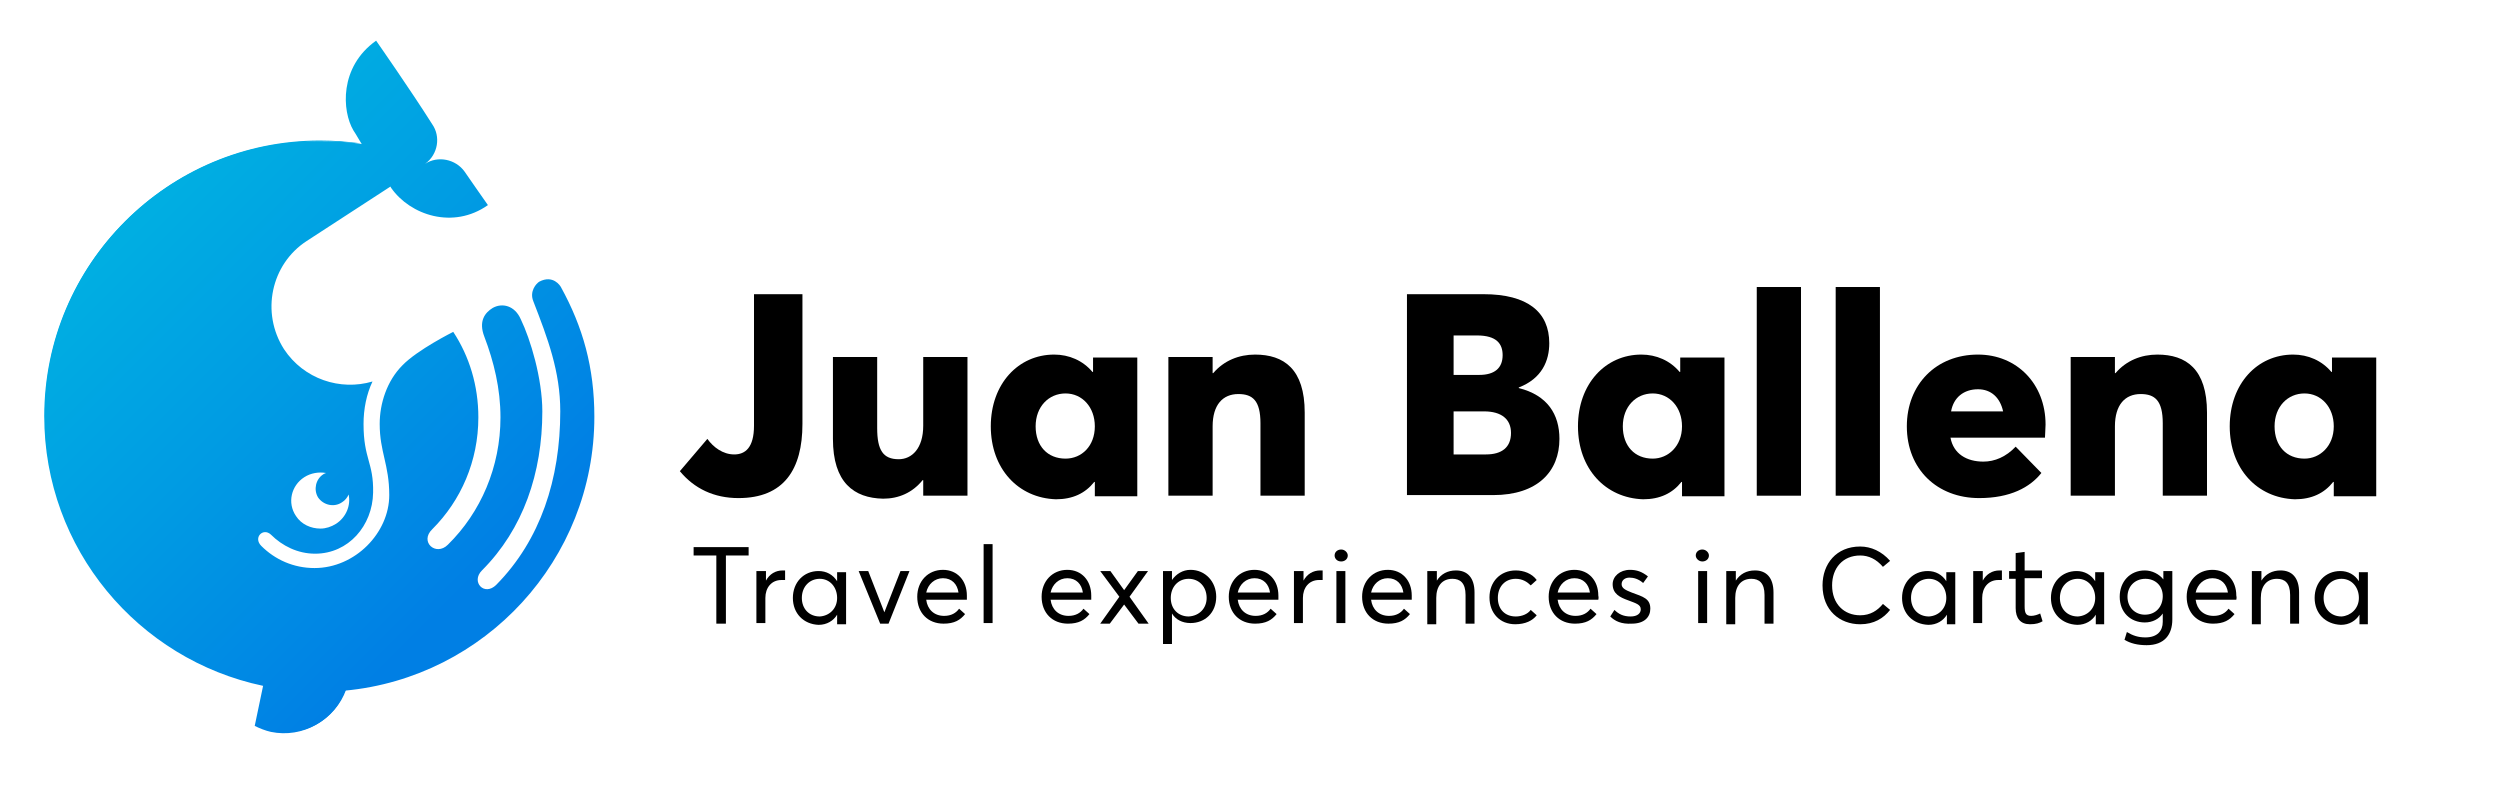<?xml version="1.0" encoding="utf-8"?>
<!-- Generator: Adobe Illustrator 27.0.1, SVG Export Plug-In . SVG Version: 6.00 Build 0)  -->
<svg version="1.1" id="Layer_1" xmlns="http://www.w3.org/2000/svg" xmlns:xlink="http://www.w3.org/1999/xlink" x="0px" y="0px"
	 viewBox="0 0 418.1 132" style="enable-background:new 0 0 418.1 132;" xml:space="preserve">
<style type="text/css">
	.st0{fill:url(#SVGID_1_);}
	.st1{fill:url(#SVGID_00000085218884035479754680000014121201586583153050_);}
	.st2{fill:url(#SVGID_00000114754823101916437860000009193590647264997019_);}
	.st3{fill:#FFFFFF;}
</style>
<g>
	<g>
		<linearGradient id="SVGID_1_" gradientUnits="userSpaceOnUse" x1="81.906" y1="94.347" x2="19.906" y2="32.347">
			<stop  offset="0" style="stop-color:#007FE4"/>
			<stop  offset="0.52" style="stop-color:#009BE3"/>
			<stop  offset="1" style="stop-color:#00B1E2"/>
		</linearGradient>
		<path class="st0" d="M49.5,86.3c-1.5-2.2-0.8-5.1,1.4-6.5c1.1-0.7,2.4-0.9,3.6-0.7c-0.1,0.1-0.3,0.1-0.4,0.2
			c-1.3,0.8-1.7,2.6-0.9,3.9c0.9,1.3,2.7,1.7,4,0.8c0.5-0.3,0.9-0.8,1.1-1.3c0.4,1.8-0.4,3.8-2.1,4.9c-0.8,0.5-1.7,0.8-2.6,0.8
			C52,88.4,50.4,87.7,49.5,86.3 M62.9,6.8c-6.2,4.4-5.7,11.8-3.8,15c0.6,0.9,1,1.7,1.4,2.3c-2.3-0.4-4.7-0.5-7.1-0.5
			c-25.4,0-46,20.6-46,46c0,22.2,15.7,40.7,36.6,45.1l-1.4,6.7c0.8,0.4,1.8,0.8,2.7,1c5.3,1.1,10.6-1.9,12.4-6.9
			c23.4-2.2,41.7-21.9,41.7-45.8c0-8.2-1.9-15-5.6-21.7c-0.1-0.2-1.3-2.1-3.6-0.9c-0.5,0.3-1.7,1.6-1,3.3c2.4,6.2,4.5,11.7,4.5,18.4
			c0,11.3-3.3,21.5-10.7,29c-2,2-4.3-0.5-2.4-2.4c6.9-6.9,10.1-16.3,10.1-26.6c0-5.5-2-12.1-3.6-15.4c-1-2.3-3.1-2.8-4.7-1.9
			c-1.3,0.8-2.4,2.2-1.4,4.8c1.6,4.2,2.7,8.7,2.7,13.5c0,8.3-3.3,15.9-8.8,21.3c-2,2-4.8-0.5-2.6-2.6c4.8-4.8,7.7-11.4,7.7-18.7
			c0-5.3-1.5-10.2-4.2-14.3c0,0-6,3-8.5,5.6c-2.6,2.6-3.8,6.4-3.8,9.8c0,4.7,1.6,6.8,1.6,11.9c0,6.3-5.7,12.2-12.5,12.2
			c-3.5,0-6.6-1.4-8.9-3.7c-1.4-1.4,0.3-3.1,1.6-1.9c1.9,1.9,4.5,3.2,7.4,3.2c5.6,0,9.6-4.7,9.7-10.2c0.1-5.1-1.6-5.6-1.6-11.5
			c0-2.5,0.5-5,1.5-7.1c-5.4,1.6-11.5-0.4-14.8-5.4c-3.9-6.1-2.2-14.2,3.8-18.1l14-9.1l0.1,0.2c3.2,4.6,10.4,7,16.2,2.9
			c-2.4-3.4-1.8-2.6-3.9-5.6c-1.5-2.1-4.5-2.7-6.6-1.3c2.2-1.6,2.6-4.6,1.2-6.6C68.7,15.1,62.9,6.8,62.9,6.8z"/>
		<g>
			
				<linearGradient id="SVGID_00000052077852746183846610000015580411868582783386_" gradientUnits="userSpaceOnUse" x1="76.995" y1="99.257" x2="14.995" y2="37.258">
				<stop  offset="0" style="stop-color:#007FE4"/>
				<stop  offset="0.52" style="stop-color:#009BE3"/>
				<stop  offset="1" style="stop-color:#00B1E2"/>
			</linearGradient>
			<path style="fill:url(#SVGID_00000052077852746183846610000015580411868582783386_);" d="M57.9,115.3c-1.8,5-7,8.1-12.4,6.9
				c-1-0.2-1.9-0.6-2.7-1l1.4-6.7C23.3,110.3,7.5,91.7,7.5,69.5c0-25.4,20.6-46,46-46c2.4,0,4.8,0.2,7.1,0.5l-6-0.4
				c-23.5,0-42.5,19-42.5,42.5s19,42.5,42.5,42.5L57.9,115.3z"/>
		</g>
	</g>
	<g>
		<polygon points="119.8,92.9 116,92.9 116,91.5 125.2,91.5 125.2,92.9 121.4,92.9 121.4,104.3 119.8,104.3 		"/>
		<path d="M126.6,95.5h1.5v1.6h0c0.6-1.1,1.6-1.7,2.8-1.7c0.1,0,0.2,0,0.4,0V97c-0.2,0-0.4,0-0.6,0c-1.7,0-2.7,1.3-2.7,3v4.2h-1.5
			V95.5z"/>
		<path d="M132.6,100c0-2.6,1.8-4.5,4.3-4.5c1.3,0,2.4,0.6,3.1,1.7l0,0v-1.5h1.5v8.7H140v-1.6h0c-0.6,1-1.7,1.7-3.1,1.7
			C134.4,104.4,132.6,102.6,132.6,100 M140,100c0-1.8-1.2-3.2-2.9-3.2c-1.7,0-3,1.3-3,3.2c0,1.8,1.2,3.1,3,3.1
			C138.7,103,140,101.8,140,100"/>
		<polygon points="143.6,95.5 145.2,95.5 147.9,102.4 147.9,102.4 150.6,95.5 152.1,95.5 148.6,104.3 147.2,104.3 		"/>
		<path d="M161.7,100.3h-6.8c0.2,1.6,1.3,2.7,3,2.7c1.2,0,2-0.5,2.5-1.2l1,0.9c-0.8,1-1.8,1.6-3.6,1.6c-2.6,0-4.4-1.8-4.4-4.5
			c0-2.6,1.8-4.5,4.3-4.5c2.4,0,4,1.8,4,4.3C161.7,100,161.7,100.2,161.7,100.3 M154.9,99.1h5.4c-0.2-1.4-1.1-2.4-2.6-2.4
			C156.3,96.7,155.2,97.7,154.9,99.1"/>
		<rect x="164.5" y="91" width="1.5" height="13.2"/>
		<path d="M182.5,100.3h-6.8c0.2,1.6,1.3,2.7,3,2.7c1.2,0,2-0.5,2.5-1.2l1,0.9c-0.8,1-1.8,1.6-3.6,1.6c-2.6,0-4.4-1.8-4.4-4.5
			c0-2.6,1.8-4.5,4.3-4.5c2.4,0,4,1.8,4,4.3C182.5,100,182.5,100.2,182.5,100.3 M175.7,99.1h5.4c-0.2-1.4-1.1-2.4-2.6-2.4
			C177.1,96.7,176,97.7,175.7,99.1"/>
		<polygon points="187.2,99.8 184,95.5 185.7,95.5 188,98.7 188,98.7 190.3,95.5 192,95.5 188.9,99.8 192.1,104.3 190.4,104.3 
			188,101.1 188,101.1 185.6,104.3 184,104.3 		"/>
		<path d="M194.5,95.5h1.5v1.5h0c0.7-1,1.8-1.7,3.1-1.7c2.5,0,4.3,2,4.3,4.5c0,2.7-1.9,4.4-4.3,4.4c-1.4,0-2.5-0.6-3.1-1.6h0v5.1
			h-1.5V95.5z M201.8,100c0-1.9-1.3-3.2-3-3.2c-1.8,0-3,1.4-3,3.2c0,1.9,1.3,3.1,3,3.1C200.6,103,201.8,101.7,201.8,100"/>
		<path d="M213.8,100.3H207c0.2,1.6,1.3,2.7,3,2.7c1.2,0,2-0.5,2.5-1.2l1,0.9c-0.8,1-1.8,1.6-3.6,1.6c-2.6,0-4.4-1.8-4.4-4.5
			c0-2.6,1.8-4.5,4.3-4.5c2.4,0,4,1.8,4,4.3C213.8,100,213.8,100.2,213.8,100.3 M207,99.1h5.4c-0.2-1.4-1.1-2.4-2.6-2.4
			C208.4,96.7,207.3,97.7,207,99.1"/>
		<path d="M216.5,95.5h1.5v1.6h0c0.6-1.1,1.6-1.7,2.8-1.7c0.1,0,0.2,0,0.4,0V97c-0.2,0-0.4,0-0.6,0c-1.7,0-2.7,1.3-2.7,3v4.2h-1.5
			V95.5z"/>
		<path d="M223.2,92.9c0-0.6,0.5-1,1.1-1c0.6,0,1.1,0.5,1.1,1c0,0.6-0.5,1-1.1,1C223.6,93.9,223.2,93.4,223.2,92.9 M223.5,95.5h1.5
			v8.7h-1.5V95.5z"/>
		<path d="M236.1,100.3h-6.8c0.2,1.6,1.3,2.7,3,2.7c1.2,0,2-0.5,2.5-1.2l1,0.9c-0.8,1-1.8,1.6-3.6,1.6c-2.6,0-4.4-1.8-4.4-4.5
			c0-2.6,1.8-4.5,4.3-4.5c2.4,0,4,1.8,4,4.3C236.1,100,236.1,100.2,236.1,100.3 M229.3,99.1h5.4c-0.2-1.4-1.1-2.4-2.6-2.4
			C230.7,96.7,229.6,97.7,229.3,99.1"/>
		<path d="M238.8,95.5h1.5v1.6h0c0.7-1.1,1.8-1.7,3.2-1.7c1.9,0,3.1,1.2,3.1,3.7v5.2h-1.5v-4.8c0-2-0.9-2.7-2.2-2.7
			c-1.7,0-2.7,1.2-2.7,3.2v4.4h-1.5V95.5z"/>
		<path d="M249.1,99.9c0-2.6,1.8-4.5,4.4-4.5c1.3,0,2.7,0.5,3.5,1.6l-1,0.9c-0.6-0.6-1.4-1.1-2.5-1.1c-1.8,0-3,1.3-3,3.2
			c0,1.9,1.2,3.1,3,3.1c1,0,2-0.4,2.5-1.1l1,0.9c-0.7,0.9-1.9,1.5-3.6,1.5C250.9,104.4,249.1,102.6,249.1,99.9"/>
		<path d="M267.3,100.3h-6.8c0.2,1.6,1.3,2.7,3,2.7c1.2,0,2-0.5,2.5-1.2l1,0.9c-0.8,1-1.8,1.6-3.6,1.6c-2.6,0-4.4-1.8-4.4-4.5
			c0-2.6,1.8-4.5,4.3-4.5c2.4,0,4,1.8,4,4.3C267.4,100,267.3,100.2,267.3,100.3 M260.5,99.1h5.4c-0.2-1.4-1.1-2.4-2.6-2.4
			C261.9,96.7,260.8,97.7,260.5,99.1"/>
		<path d="M269.3,103.1l0.7-1.1c0.7,0.7,1.5,1.1,2.7,1.1c1.1,0,1.7-0.5,1.7-1.2c0-0.8-0.8-1-2.1-1.5c-1.4-0.5-2.6-1.1-2.6-2.7
			c0-1.3,1.2-2.4,2.9-2.4c1.1,0,2,0.3,3,1.1l-0.8,1.1c-0.8-0.7-1.6-0.9-2.3-0.9c-0.7,0-1.3,0.4-1.3,1.1c0,0.7,0.7,1,1.7,1.4
			c1.9,0.7,3.1,1,3.1,2.7c0,1.4-1,2.5-3.1,2.5C271.2,104.4,270.1,103.9,269.3,103.1"/>
		<path d="M283.6,92.9c0-0.6,0.5-1,1.1-1c0.6,0,1.1,0.5,1.1,1c0,0.6-0.5,1-1.1,1C284.1,93.9,283.6,93.4,283.6,92.9 M284,95.5h1.5
			v8.7H284V95.5z"/>
		<path d="M288.8,95.5h1.5v1.6h0c0.7-1.1,1.8-1.7,3.2-1.7c1.9,0,3.1,1.2,3.1,3.7v5.2h-1.5v-4.8c0-2-0.9-2.7-2.2-2.7
			c-1.7,0-2.7,1.2-2.7,3.2v4.4h-1.5V95.5z"/>
		<path d="M304.8,97.9c0-3.6,2.3-6.5,6.3-6.5c1.8,0,3.6,0.8,5,2.4l-1.2,1c-1.1-1.3-2.4-1.9-3.8-1.9c-2.9,0-4.7,2.1-4.7,5
			c0,3.1,2,5,4.7,5c1.7,0,2.9-0.8,3.8-1.9l1.2,1c-1.1,1.4-2.7,2.4-5,2.4C307.7,104.4,304.8,102.1,304.8,97.9"/>
		<path d="M318.1,100c0-2.6,1.8-4.5,4.3-4.5c1.3,0,2.4,0.6,3.1,1.7l0,0v-1.5h1.5v8.7h-1.4v-1.6h0c-0.6,1-1.7,1.7-3.1,1.7
			C319.9,104.4,318.1,102.6,318.1,100 M325.5,100c0-1.8-1.2-3.2-2.9-3.2c-1.7,0-3,1.3-3,3.2c0,1.8,1.2,3.1,3,3.1
			C324.2,103,325.5,101.8,325.5,100"/>
		<path d="M330.1,95.5h1.5v1.6h0c0.6-1.1,1.6-1.7,2.8-1.7c0.1,0,0.2,0,0.4,0V97c-0.2,0-0.4,0-0.6,0c-1.7,0-2.7,1.3-2.7,3v4.2h-1.5
			V95.5z"/>
		<path d="M337.1,101.7v-4.9H336v-1.3h1.1v-3l1.5-0.2v3.1h2.9v1.3h-2.9v4.7c0,1.1,0.2,1.6,1.1,1.6c0.5,0,1.1-0.2,1.5-0.4l0.4,1.3
			c-0.5,0.3-1.1,0.5-2.1,0.5C337.9,104.4,337.1,103.4,337.1,101.7"/>
		<path d="M343,100c0-2.6,1.8-4.5,4.3-4.5c1.3,0,2.4,0.6,3.1,1.7l0,0v-1.5h1.5v8.7h-1.4v-1.6h0c-0.6,1-1.7,1.7-3.1,1.7
			C344.8,104.4,343,102.6,343,100 M350.4,100c0-1.8-1.2-3.2-2.9-3.2c-1.7,0-3,1.3-3,3.2c0,1.8,1.2,3.1,3,3.1
			C349.1,103,350.4,101.8,350.4,100"/>
		<path d="M355.3,107l0.4-1.3c1,0.6,1.9,0.9,3.1,0.9c2,0,2.9-1.1,2.9-2.6v-1.4h0c-0.6,0.9-1.7,1.5-3,1.5c-2.4,0-4.2-1.7-4.2-4.3
			c0-2.5,1.7-4.4,4.2-4.4c1.2,0,2.4,0.6,3.1,1.5h0v-1.4h1.5v8.1c0,2.5-1.3,4.3-4.3,4.3C357.5,107.9,356.3,107.6,355.3,107
			 M361.7,99.7c0-1.8-1.3-2.9-2.9-2.9c-1.8,0-3,1.3-3,3c0,1.8,1.3,3,2.9,3C360.6,102.8,361.7,101.4,361.7,99.7"/>
		<path d="M374,100.3h-6.8c0.2,1.6,1.3,2.7,3,2.7c1.2,0,2-0.5,2.5-1.2l1,0.9c-0.8,1-1.8,1.6-3.6,1.6c-2.6,0-4.4-1.8-4.4-4.5
			c0-2.6,1.8-4.5,4.3-4.5c2.4,0,4,1.8,4,4.3C374.1,100,374,100.2,374,100.3 M367.2,99.1h5.4c-0.2-1.4-1.1-2.4-2.6-2.4
			C368.6,96.7,367.5,97.7,367.2,99.1"/>
		<path d="M376.7,95.5h1.5v1.6h0c0.7-1.1,1.8-1.7,3.2-1.7c1.9,0,3.1,1.2,3.1,3.7v5.2h-1.5v-4.8c0-2-0.9-2.7-2.2-2.7
			c-1.7,0-2.7,1.2-2.7,3.2v4.4h-1.5V95.5z"/>
		<path d="M387.1,100c0-2.6,1.8-4.5,4.3-4.5c1.3,0,2.4,0.6,3.1,1.7l0,0v-1.5h1.5v8.7h-1.4v-1.6h0c-0.6,1-1.7,1.7-3.1,1.7
			C388.9,104.4,387.1,102.6,387.1,100 M394.5,100c0-1.8-1.2-3.2-2.9-3.2c-1.7,0-3,1.3-3,3.2c0,1.8,1.2,3.1,3,3.1
			C393.1,103,394.5,101.8,394.5,100"/>
		<path d="M113.7,78.8l4.6-5.4c1,1.4,2.6,2.6,4.5,2.6c1.8,0,3.3-1.1,3.3-4.8V49.2h8.1v21.7c0,7.6-3.1,12.4-10.7,12.4
			C119.4,83.3,116.1,81.7,113.7,78.8"/>
		<path d="M139.3,73.4V59.7h7.4v11.9c0,3.7,1,5.2,3.6,5.2c2.2,0,4.1-1.8,4.1-5.6V59.7h7.4v23.2h-7.4v-2.6l-0.1,0
			c-1.7,2.1-4,3.1-6.6,3.1C142.8,83.3,139.3,80.7,139.3,73.4"/>
		<path d="M165.7,71.3c0-7.1,4.6-12,10.6-12c2.5,0,4.8,1,6.4,2.9l0.1,0v-2.4h7.4v23.2h-7.1v-2.4l-0.1,0c-1.5,1.9-3.6,2.9-6.4,2.9
			C170.3,83.3,165.7,78.4,165.7,71.3 M183.1,71.3c0-3.2-2.1-5.5-4.9-5.5c-2.8,0-5,2.2-5,5.5c0,3.3,2,5.4,5,5.4
			C180.9,76.7,183.1,74.6,183.1,71.3"/>
		<path d="M195.4,59.7h7.4v2.7h0.1c1.8-2.1,4.3-3.1,7-3.1c4.8,0,8.3,2.4,8.3,9.7v13.9h-7.4V70.8c0-3.8-1.3-4.9-3.7-4.9
			c-2.6,0-4.3,1.8-4.3,5.4v11.6h-7.4V59.7z"/>
		<path d="M235.4,49.2h12.7c7.4,0,11,3,11,8.2c0,2.9-1.2,5.9-5.1,7.4v0.1c4.8,1.2,6.8,4.4,6.8,8.5c0,5.4-3.6,9.4-11.1,9.4h-14.4
			V49.2z M247.4,62.7c2.5,0,3.9-1.1,3.9-3.3c0-1.9-1-3.3-4.3-3.3h-3.9v6.6H247.4z M248.5,76c2.7,0,4.2-1.2,4.2-3.6
			c0-2.3-1.6-3.6-4.5-3.6h-5.1V76H248.5z"/>
		<path d="M263.9,71.3c0-7.1,4.6-12,10.6-12c2.5,0,4.8,1,6.4,2.9l0.1,0v-2.4h7.4v23.2h-7.1v-2.4l-0.1,0c-1.5,1.9-3.6,2.9-6.4,2.9
			C268.5,83.3,263.9,78.4,263.9,71.3 M281.3,71.3c0-3.2-2.1-5.5-4.9-5.5c-2.8,0-5,2.2-5,5.5c0,3.3,2,5.4,5,5.4
			C279,76.7,281.3,74.6,281.3,71.3"/>
		<rect x="293.8" y="48" width="7.4" height="34.9"/>
		<rect x="307" y="48" width="7.4" height="34.9"/>
		<path d="M342,73.2h-15.8c0.5,2.7,2.7,4,5.5,4c1.9,0,3.8-0.8,5.4-2.5l4.3,4.4c-1.9,2.4-5.2,4.2-10.4,4.2c-7,0-12.1-4.8-12.1-12
			c0-7,4.9-12,11.9-12c6.5,0,11.3,4.9,11.3,11.7C342.1,71.7,342,72.7,342,73.2 M326.3,68.8h8.7c-0.5-2.3-2-3.7-4.2-3.7
			C328.4,65.1,326.7,66.5,326.3,68.8"/>
		<path d="M346.3,59.7h7.4v2.7h0.1c1.8-2.1,4.3-3.1,7-3.1c4.8,0,8.3,2.4,8.3,9.7v13.9h-7.4V70.8c0-3.8-1.3-4.9-3.7-4.9
			c-2.6,0-4.3,1.8-4.3,5.4v11.6h-7.4V59.7z"/>
		<path d="M372.9,71.3c0-7.1,4.6-12,10.6-12c2.5,0,4.8,1,6.4,2.9l0.1,0v-2.4h7.4v23.2h-7.1v-2.4l-0.1,0c-1.5,1.9-3.6,2.9-6.4,2.9
			C377.5,83.3,372.9,78.4,372.9,71.3 M390.3,71.3c0-3.2-2.1-5.5-4.9-5.5c-2.8,0-5,2.2-5,5.5c0,3.3,2,5.4,5,5.4
			C388,76.7,390.3,74.6,390.3,71.3"/>
	</g>
</g>
</svg>
